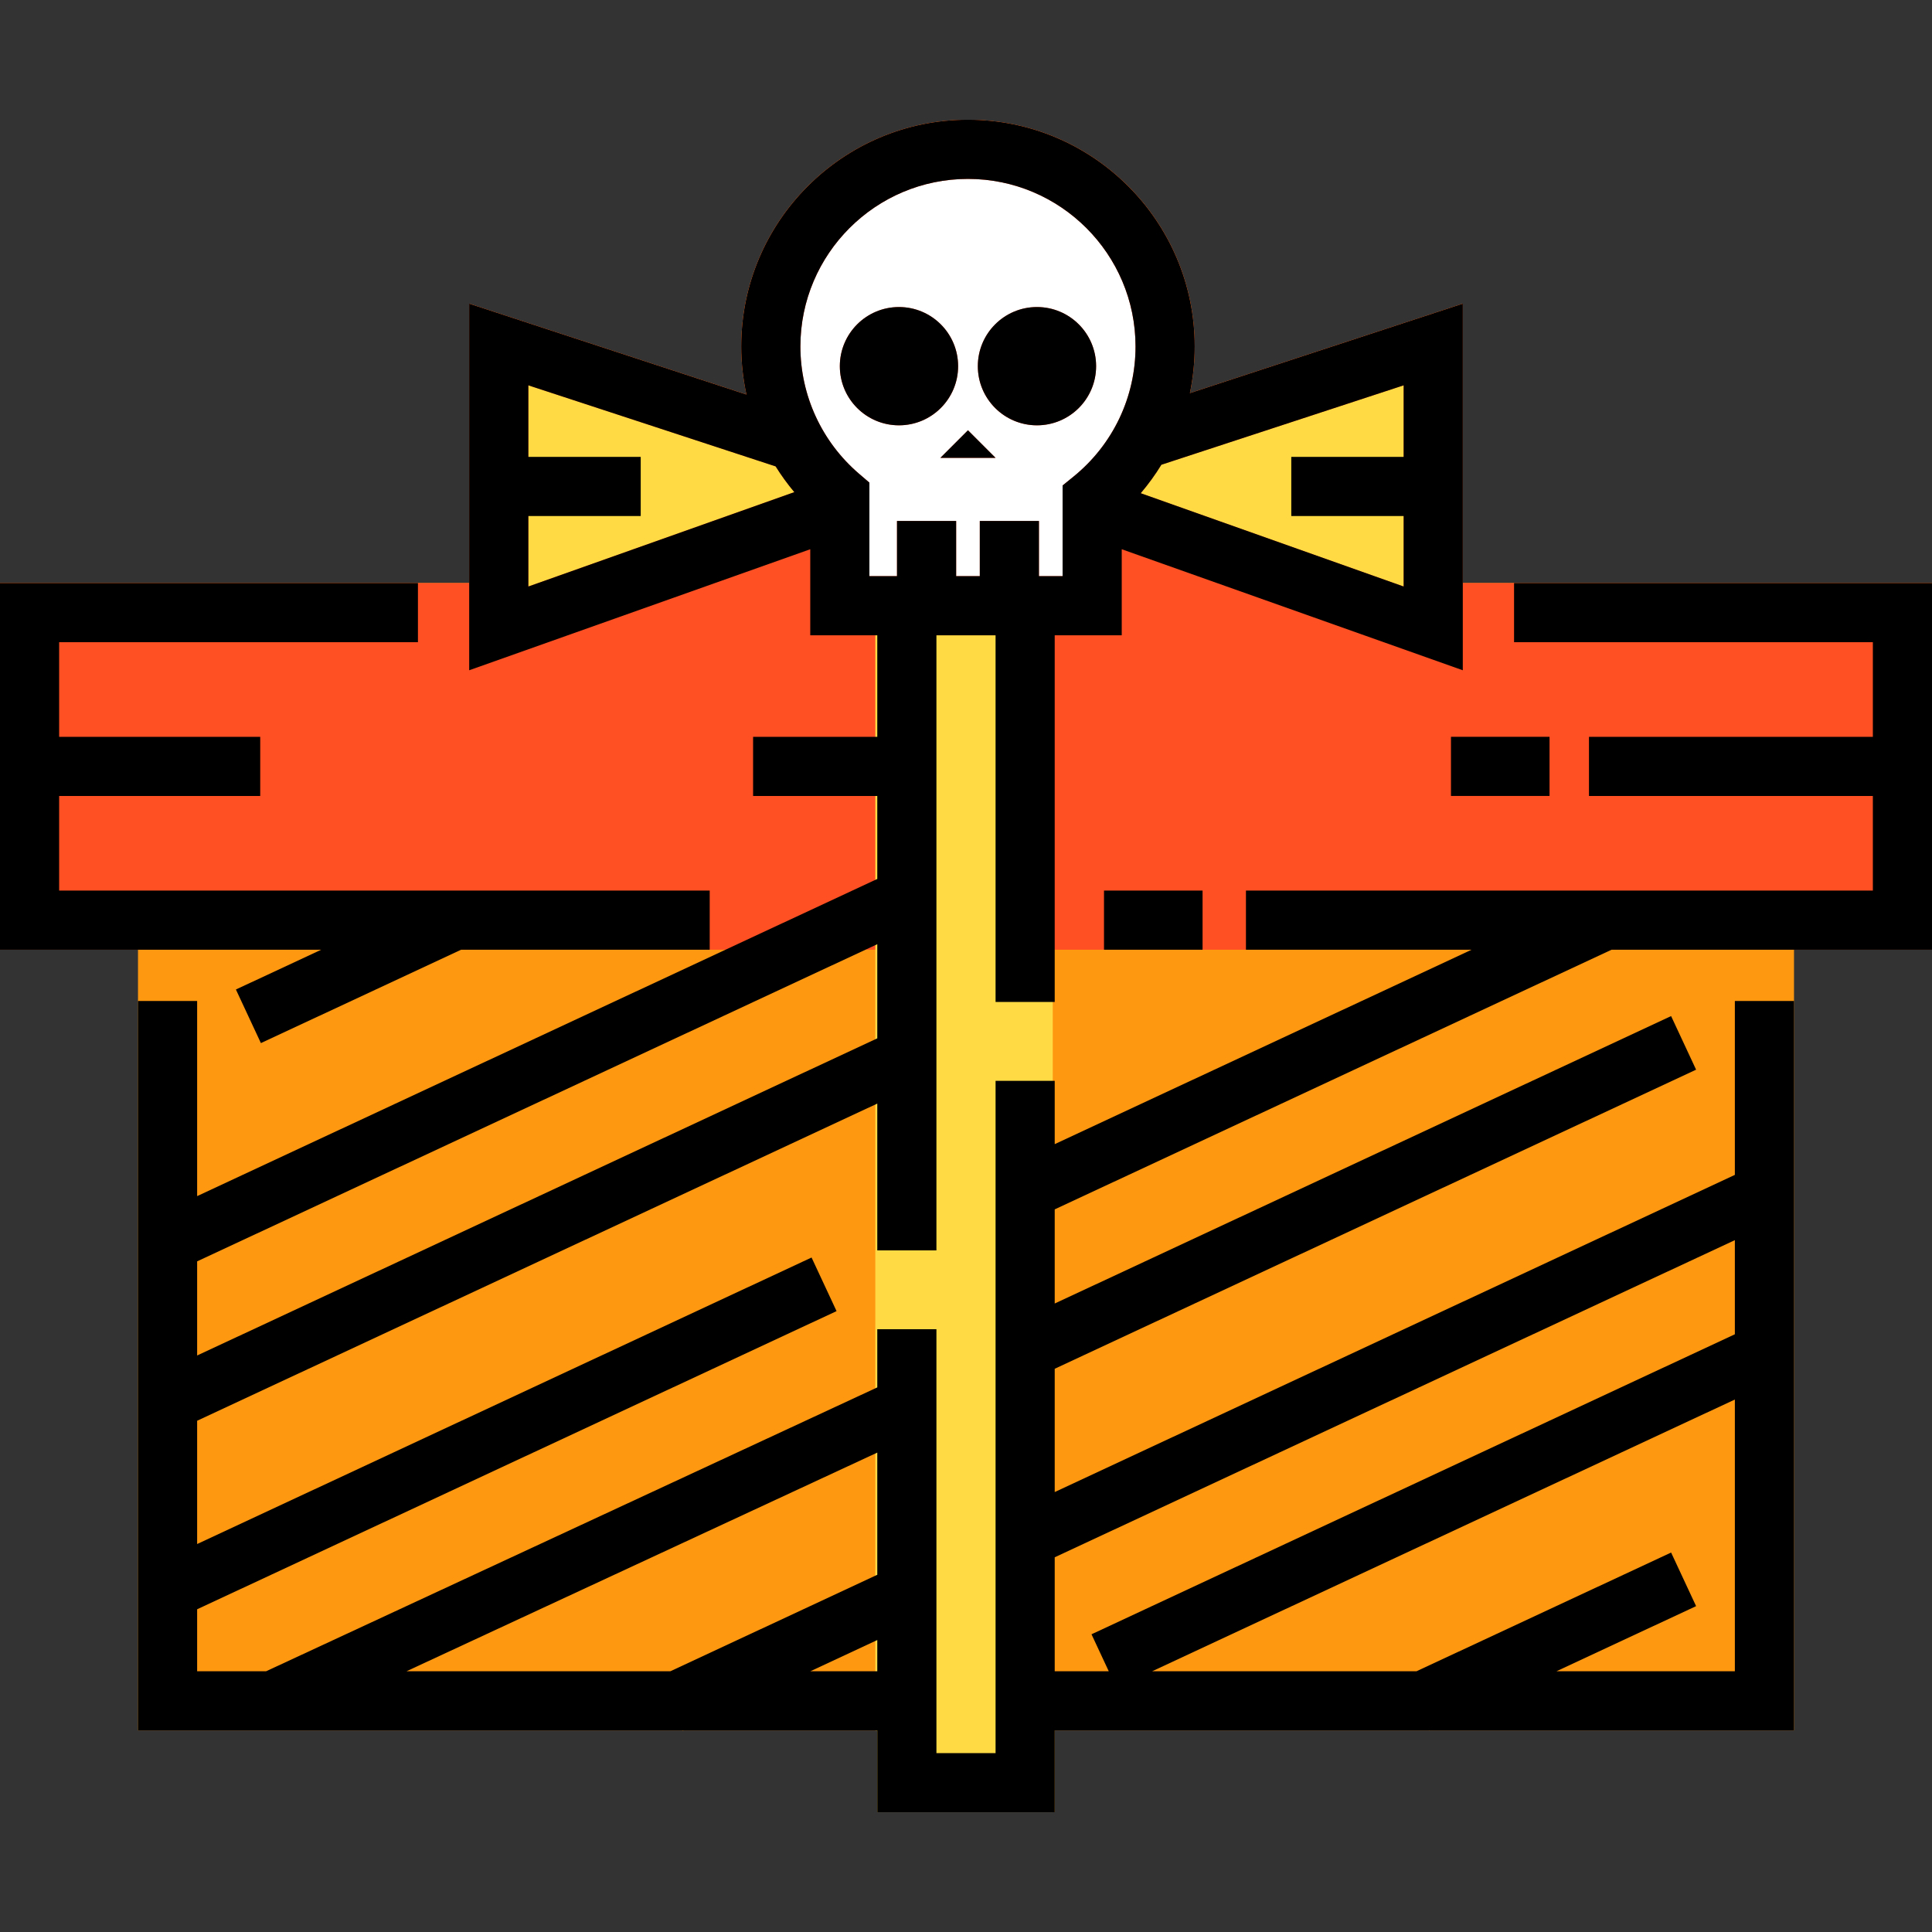 <?xml version="1.0" encoding="iso-8859-1"?>
<!-- Uploaded to: SVG Repo, www.svgrepo.com, Generator: SVG Repo Mixer Tools -->
<svg version="1.1" id="Layer_1" xmlns="http://www.w3.org/2000/svg" xmlns:xlink="http://www.w3.org/1999/xlink" 
	 viewBox="0 0 512 512" xml:space="preserve">
<rect x="0" y="0" width="512" height="512" fill="#333333" stroke="none"/>
<path style="fill:#FF9811;" d="M512,154.515v97.176h-36.571v206.89h-96.58l-0.104,0.052l-0.021-0.052H279.51v21.682h-47.02V458.58
	h-51.367l-0.178,0.084l-0.042-0.084H36.571V251.69H0v-97.176h124.343V80.484l73.477,24.085c-0.899-4.148-1.379-8.422-1.379-12.748
	c0-33.134,26.948-60.082,60.082-60.082s60.082,26.948,60.082,60.082c0,4.2-0.439,8.349-1.275,12.372l72.328-23.709v74.031H512z"/>
<path style="fill:#FF5023;" d="M512,154.515v97.176H0v-97.176h124.343V80.484l73.477,24.085c-0.899-4.148-1.379-8.422-1.379-12.748
	c0-33.134,26.948-60.082,60.082-60.082s60.082,26.948,60.082,60.082c0,4.2-0.439,8.349-1.275,12.372l72.328-23.709v74.031H512z"/>
<g>
	<path style="fill:#FFDA44;" d="M371.984,102.113l-64.209,21.044c-1.62,2.644-3.448,5.172-5.475,7.555l69.684,24.722V102.113z"/>
	<path style="fill:#FFDA44;" d="M205.552,123.596l-65.536-21.483v53.321l70.489-25.015
		C208.687,128.257,207.036,125.979,205.552,123.596z"/>
	<polygon style="fill:#FFDA44;" points="278.988,168.36 278.988,480.262 232.49,480.262 232.49,458.58 231.967,458.58 
		231.967,168.36 	"/>
</g>
<path style="fill:#FFFFFF;" d="M227.662,125.55l2.738,2.351v24.785h7.314v-14.629h15.673v14.629h6.269v-14.629h15.673v14.629h6.269
	v-24.033l2.894-2.351c10.449-8.485,16.436-21.055,16.436-34.482c0-24.482-19.926-44.408-44.408-44.408s-44.408,19.926-44.408,44.408
	C212.114,104.799,217.778,117.087,227.662,125.55z M274.808,81.372c8.656,0,15.673,7.018,15.673,15.673s-7.018,15.673-15.673,15.673
	c-8.656,0-15.673-7.018-15.673-15.673S266.152,81.372,274.808,81.372z M263.837,121.339h-14.629l7.314-7.314L263.837,121.339z
	 M238.237,81.372c8.656,0,15.673,7.018,15.673,15.673s-7.018,15.673-15.673,15.673s-15.673-7.018-15.673-15.673
	S229.581,81.372,238.237,81.372z"/>
<polygon points="62.517,262.227 69.14,276.431 122.197,251.69 188.082,251.69 188.082,236.017 15.673,236.017 15.673,210.939 
	68.963,210.939 68.963,195.266 15.673,195.266 15.673,170.188 110.759,170.188 110.759,154.515 0,154.515 0,251.69 85.113,251.69 
	"/>
<path d="M427.072,251.69H512v-97.176H401.241v15.673h95.086v25.078h-75.233v15.673h75.233v25.078H330.188v15.673h59.798
	L279.51,303.206v-16.773h-15.673v178.155h-15.673V352.262H232.49v15.412L70.509,442.907H52.245v-16.432l169.451-79.016
	l-6.624-14.204L52.245,409.183v-32.671l180.245-84.049v38.902h15.673V168.36h15.673v97.175h15.673V168.36h17.763v-22.805
	l90.384,32.072V80.482l-72.33,23.711c0.842-4.026,1.277-8.168,1.277-12.373c0-33.13-26.952-60.082-60.082-60.082
	S196.441,58.69,196.441,91.82c0,4.328,0.479,8.596,1.38,12.749l-73.478-24.087v97.145l90.384-32.072v22.805h17.763v26.906h-32.914
	v15.673h32.914v21.991L52.245,316.98v-51.706H36.571V458.58H232.49v21.682h47.02V458.58h195.918V265.274h-15.673v46.085
	L279.51,395.409v-32.671l169.974-79.26l-6.625-14.204L279.51,345.445v-24.946L427.072,251.69z M371.984,102.115v18.963h-29.78
	v15.673h29.78v18.684l-69.682-24.728c2.028-2.381,3.857-4.904,5.477-7.546L371.984,102.115z M140.016,136.752h29.78v-15.673h-29.78
	v-18.963l65.534,21.483c1.485,2.378,3.135,4.661,4.952,6.825l-70.486,25.012V136.752z M227.661,125.554
	c-9.881-8.463-15.547-20.758-15.547-33.733c0-24.487,19.921-44.408,44.408-44.408s44.408,19.921,44.408,44.408
	c0,13.429-5.99,25.997-16.436,34.483l-2.894,2.352v24.031h-6.269v-14.629h-15.673v14.629h-6.269v-14.629h-15.673v14.629H230.4V127.9
	L227.661,125.554z M232.49,250.223v24.947L52.245,359.219v-24.946L232.49,250.223z M232.49,384.954v32.379l-54.84,25.573h-69.934
	L232.49,384.954z M214.733,442.907l17.757-8.28v8.28H214.733z M412.462,442.907l37.022-17.264l-6.625-14.204l-67.483,31.467h-70.061
	l154.44-72.015v72.016H412.462z M459.755,328.652v24.945L289.259,433.1l4.574,9.806H279.51v-30.206L459.755,328.652z"/>
<rect x="292.571" y="236.012" width="26.122" height="15.673"/>
<rect x="384.522" y="195.261" width="26.122" height="15.673"/>
<circle cx="238.237" cy="97.04" r="15.673"/>
<circle cx="274.808" cy="97.04" r="15.673"/>
<polygon points="263.837,121.339 256.522,114.025 249.208,121.339 "/>
</svg>